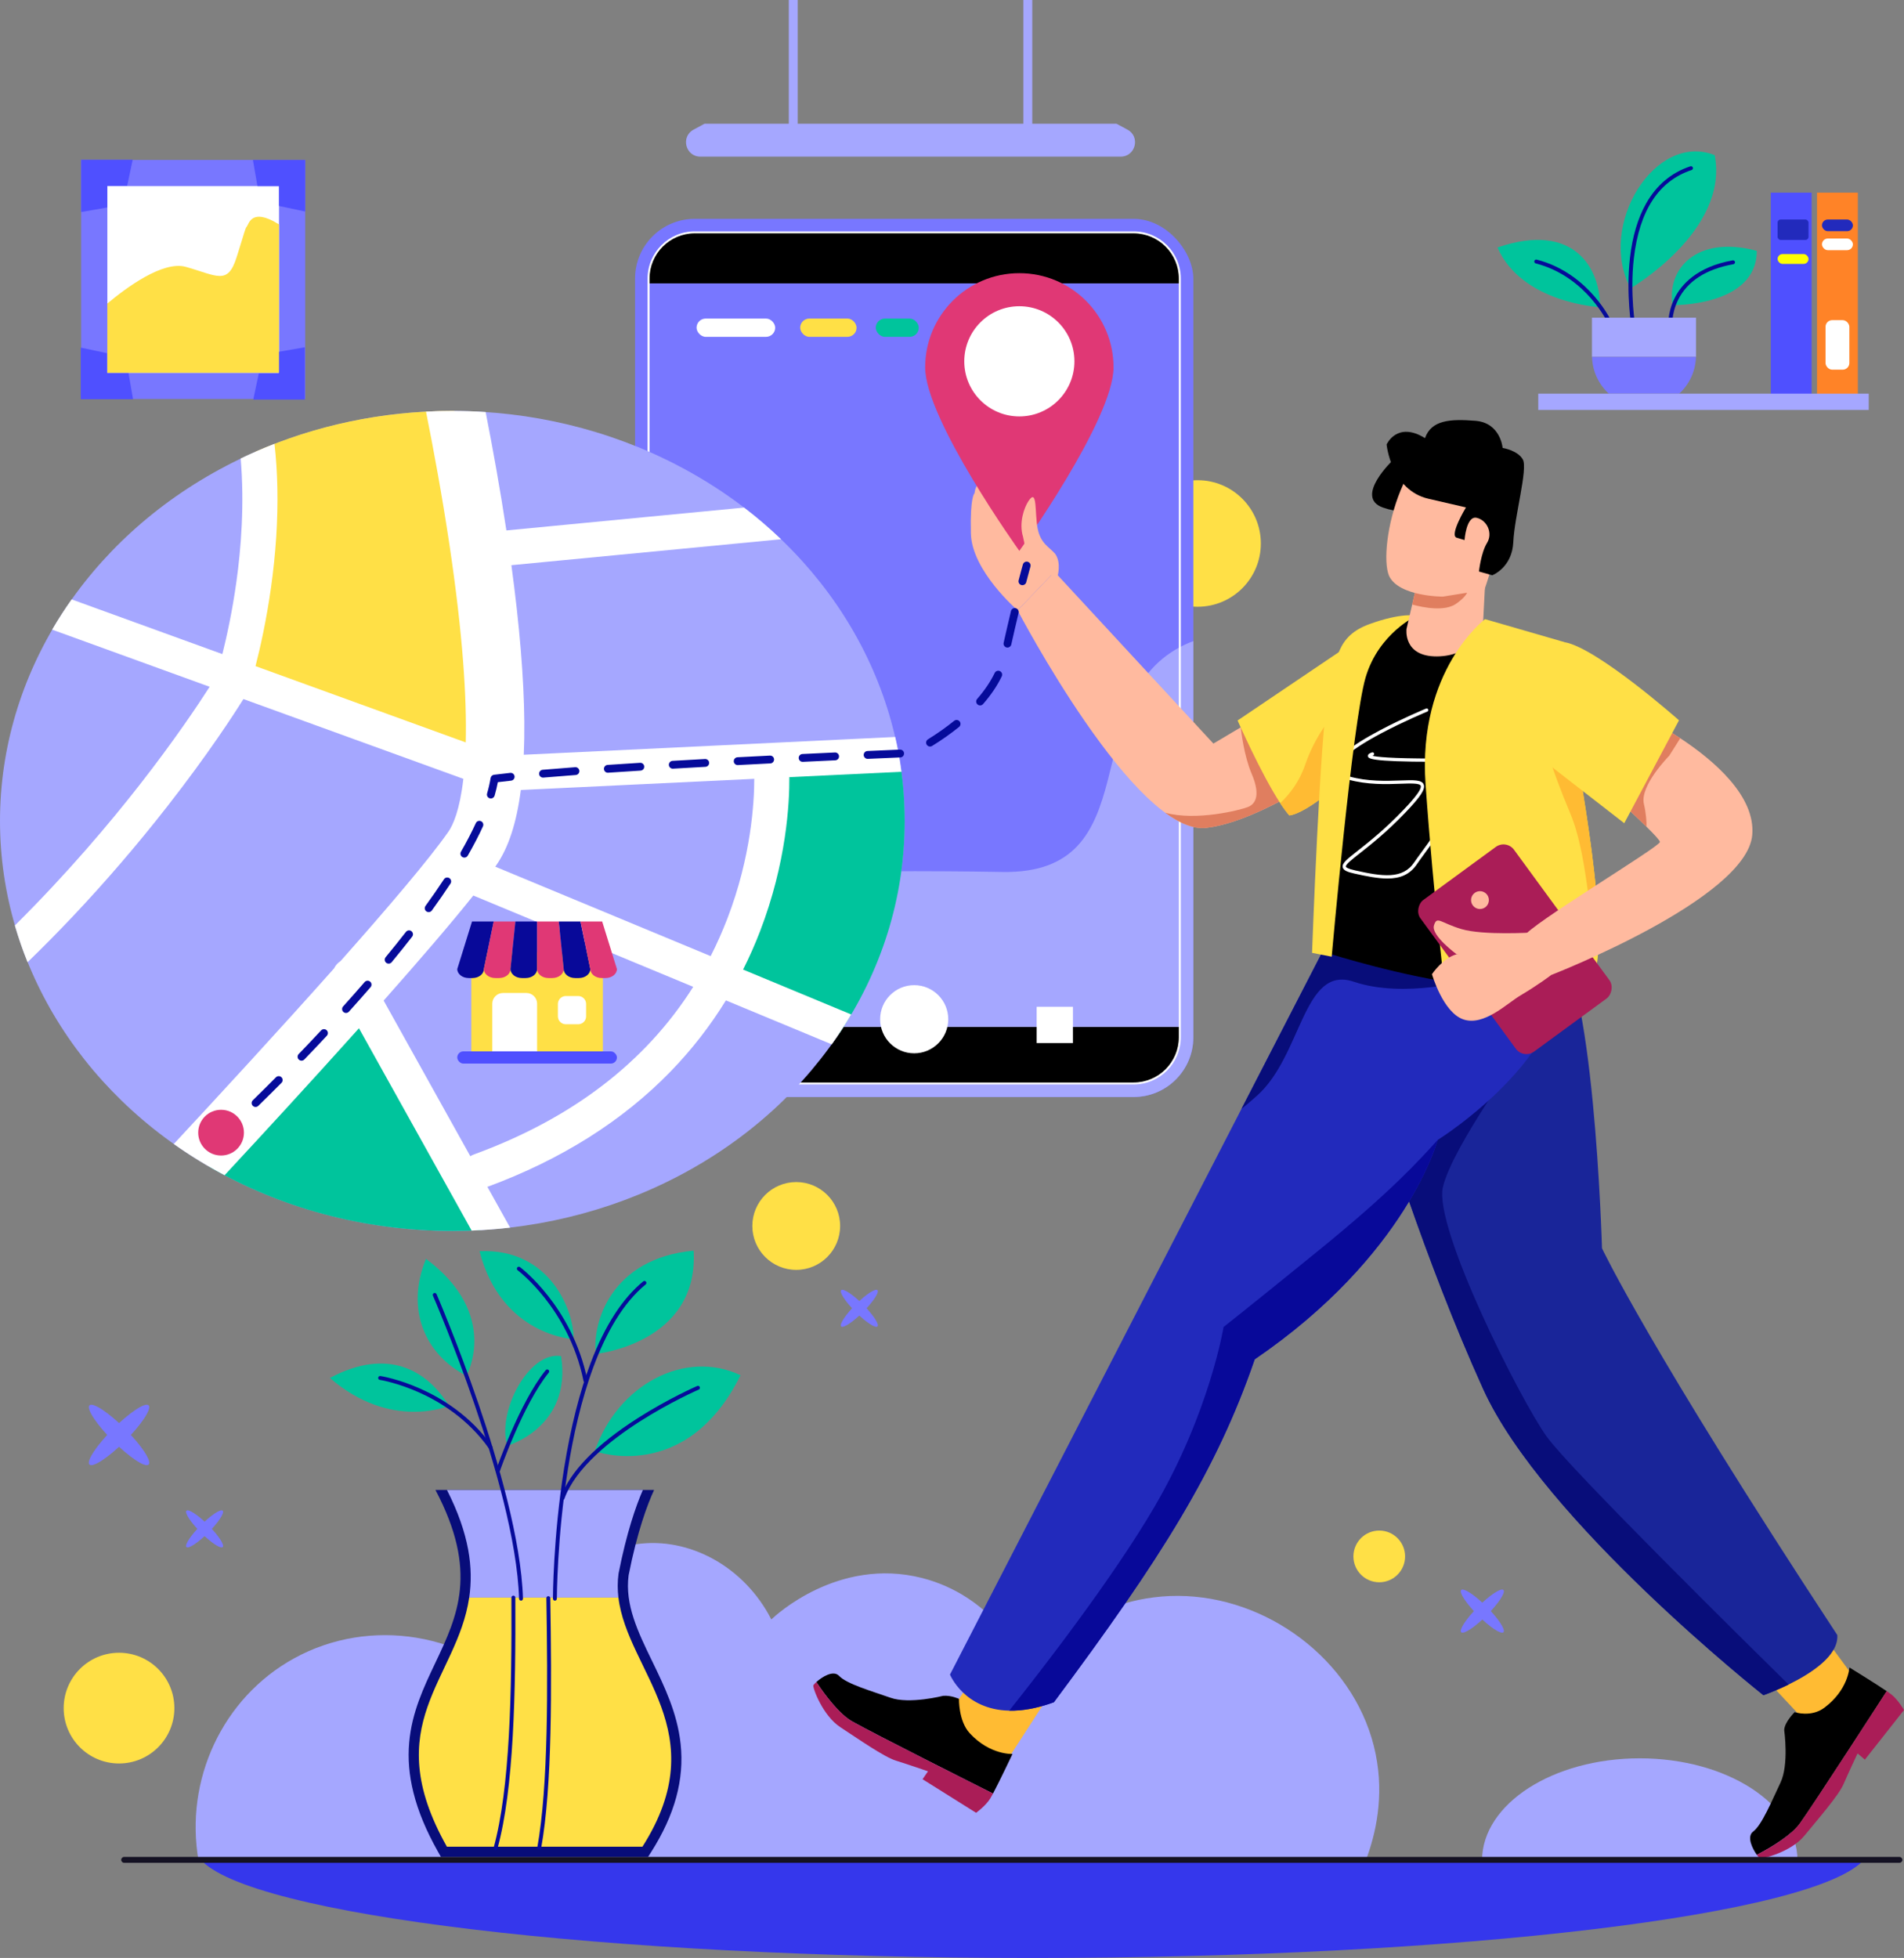 <?xml version="1.0" encoding="UTF-8"?>
<svg id="Vectors" xmlns="http://www.w3.org/2000/svg" viewBox="0 0 2918.33 3000">
  <rect x="0" y="0" width="2918.33" height="3000" fill="#808080" stroke="none"/>
  <circle cx="1835.59" cy="832.72" r="96.95" style="fill: #ffe046; stroke-width: 0px;"/>
  <path d="M306.91,2848.63c73.08,85.19,616.24,151.37,1275.45,151.37s1202.37-66.17,1275.45-151.37H306.91Z" style="fill: #3537ec; stroke-width: 0px;"/>
  <path d="M2513.33,2694.11c-132.98,0-240.87,69.56-241.75,155.57h483.49c-.87-86.02-108.76-155.57-241.75-155.57Z" style="fill: #a5a7ff; stroke-width: 0px;"/>
  <path d="M2108.65,2688.07c-27.34-135.68-154.92-236.1-290.24-242.53-137.94-6.56-230.83,87.06-246.51,103.37-6.42-13.23-52.47-104.26-159.04-131.2-128.2-32.41-224.86,58.05-230.6,63.61-41.36-80.98-126.12-126.98-206.75-115.3-100.74,14.59-180.56,117.12-166.99,234.58-92.77-99.67-241.35-123.74-357.83-59.64-109.86,60.45-168.07,186.62-146.33,310.12h1788.83c15.89-41.58,28.39-98.81,15.45-163.01Z" style="fill: #a5a7ff; stroke-width: 0px;"/>
  <polygon points="1511.51 2540.5 1438.35 2650.67 1540.66 2701.82 1607.24 2598.81 1511.51 2540.5" style="fill: #fb3; stroke-width: 0px;"/>
  <polygon points="2704.64 2570.78 2778.46 2649.73 2847.6 2578.25 2790.14 2500.23 2704.64 2570.78" style="fill: #fb3; stroke-width: 0px;"/>
  <rect x="973.37" y="335.32" width="855.68" height="1345.48" rx="91.47" ry="91.47" style="fill: #7877ff; stroke-width: 0px;"/>
  <path d="M1829.05,1589.33v-607.01c-6.5,2.38-13.16,5.33-19.99,8.92-159.78,84.09-46.25,348.98-273.3,344.78-227.05-4.2-521.37,4.2-521.37,4.2l-41.01-.43v249.54c0,50.52,40.95,91.47,91.47,91.47h672.74c50.52,0,91.47-40.95,91.47-91.47Z" style="fill: #a5a7ff; stroke-width: 0px;"/>
  <path d="M1808.35,426.79c0-39.03-31.75-70.77-70.77-70.77h-672.74c-39.02,0-70.77,31.75-70.77,70.77v7.34h814.29v-7.34Z" style="fill: #000; stroke-width: 0px;"/>
  <path d="M994.07,1573.58v15.75c0,39.02,31.75,70.77,70.77,70.77h672.74c39.02,0,70.77-31.75,70.77-70.77v-15.75h-814.29Z" style="fill: #000; stroke-width: 0px;"/>
  <path d="M1559.72,935.14s-70.21-60.23-71.61-117.69,5.61-61.67,5.61-61.67c0,0,1.4-16.82,11.21-15.42,9.81,1.4,64.47,88.3,64.47,88.3l46.9,47.44-56.58,59.04Z" style="fill: #ffba9f; stroke-width: 0px;"/>
  <path d="M1737.58,1661.6h-672.74c-39.85,0-72.27-32.42-72.27-72.27V426.79c0-39.85,32.42-72.27,72.27-72.27h672.74c39.85,0,72.27,32.42,72.27,72.27v1162.54c0,39.85-32.42,72.27-72.27,72.27ZM1064.84,357.51c-38.2,0-69.27,31.08-69.27,69.27v1162.54c0,38.2,31.08,69.27,69.27,69.27h672.74c38.2,0,69.27-31.08,69.27-69.27V426.79c0-38.2-31.08-69.27-69.27-69.27h-672.74Z" style="fill: #fff; stroke-width: 0px;"/>
  <g>
    <ellipse cx="693.33" cy="1257.86" rx="693.33" ry="628.21" style="fill: #a5a7ff; stroke-width: 0px;"/>
    <path d="M693.33,1886.07c14.41,0,28.72-.41,42.92-1.19l-175.97-335.83-239.81,238.53c107.67,62.35,235.61,98.49,372.86,98.49Z" style="fill: #00c49c; stroke-width: 0px;"/>
    <path d="M1386.67,1257.86c0-28.06-2.04-55.68-5.98-82.77l-189.71,9.57-76.73,306.94,171.18,93.3c64.23-95.26,101.25-207.23,101.25-327.04Z" style="fill: #00c49c; stroke-width: 0px;"/>
    <path d="M391.39,692.19l-32.92,341.09,370.01,127.54,19.62-60.27-51.73-470.9c-1.01,0-2.01-.02-3.02-.02-108.23,0-210.67,22.48-301.95,62.55Z" style="fill: #ffe046; stroke-width: 0px;"/>
    <path d="M1372.1,1129.18l-569.3,27.24c.71-16.1.99-33.13.82-51.16-.63-66.58-7.29-146.91-19.8-239.28l413.29-39.74c-17.87-17.11-36.78-33.32-56.65-48.53l-364.29,35.03c-9.82-64.63-21.15-127.16-31.8-181.41-16.85-1.11-33.87-1.69-51.03-1.69-13.56,0-27.02.37-40.39,1.06,11.77,58.83,24.76,129.33,35.69,202.25,21.11,140.84,26.85,237.86,25.21,304.58l-322.22-116.89c7.09-27.54,16.64-69.73,23.78-120.57,7.43-52.85,10.69-104.13,9.71-152.42-.47-23.22-1.94-45.78-4.38-67.6-17.67,6.85-34.96,14.35-51.84,22.46,5.95,69.92.63,137.51-6.56,189.03-6.37,45.65-14.91,84.38-21.51,110.67l-231.01-83.8c-10.66,15.01-20.64,30.47-29.88,46.32l241.41,87.57c-17.52,27.34-54.17,82.22-107.56,150.53-45.91,58.74-110.68,135.51-191.02,215.22,5.55,19.11,12.05,37.86,19.48,56.22,23.12-22.39,45.98-45.49,68.49-69.28,50.78-53.67,99.91-110.83,146.02-169.87,62.4-79.9,101.82-140.79,116.34-164.04l337.11,122.28c-5.55,48.14-15.81,70.75-22.97,81.03-28.72,41.25-92.27,115.9-165.33,198.25-4.4,2.78-7.73,6.66-9.84,11.08-83.37,93.68-177.41,195.71-245.69,269.12,24.66,17.49,50.67,33.49,77.84,47.87,59.17-63.69,134.6-145.6,205.97-225.2l172.68,309.98c19.89-.76,39.57-2.26,59-4.5l-34.82-62.5c112.89-41.56,207.48-101.15,281.17-177.16,32.15-33.17,60.34-69.45,84.39-108.52l162.2,67.33c10.66-14.83,20.64-30.1,29.92-45.76l-165.75-68.8c9.58-19.03,18.27-38.64,26.03-58.78,40.47-105.08,45.11-196.57,44.87-236.06l171.86-8.22c-2.38-18.02-5.59-35.81-9.62-53.34ZM726.26,1768.9c-1.92.7-3.71,1.6-5.36,2.67l-132.86-238.5c53.55-60.4,102.49-117.21,137.42-160.94l337.04,139.9c-73.25,115.82-185.9,201.98-336.25,256.87ZM1114.84,1407.49c-7.63,19.82-16.17,38.97-25.58,57.47l-330.16-137.05c.55-.78,1.1-1.56,1.63-2.33,18.6-26.72,31.06-64.77,37.57-115.14l357.8-17.12c-.03,35.96-4.7,119.26-41.25,214.17Z" style="fill: #fff; stroke-width: 0px;"/>
  </g>
  <g>
    <path d="M2135.48,704.48s-60.74,57.21-15.92,73.13c44.82,15.92,53.67-10.62,53.67-10.62l1.18-44.23-38.92-18.28Z" style="fill: #000; stroke-width: 0px;"/>
    <path d="M2741.43,2581.02c-21.17,10.35-38.58,16.36-38.58,16.36,0,0-338-267.32-429.52-469.08-91.51-201.75-157.84-421.97-157.84-421.97l4.29-31.73,10.71-79.16s185.73-182.32,249.13-152.29c63.41,30.03,75.82,469.51,75.82,469.51,0,0,71.68,152.83,360.64,592.54,2.32,31.82-40.94,59.33-74.67,75.82Z" style="fill: #192599; stroke-width: 0px;"/>
    <path d="M2741.43,2581.02c-21.17,10.35-38.58,16.36-38.58,16.36,0,0-338-267.32-429.52-469.08-91.51-201.75-157.84-421.97-157.84-421.97l4.29-31.73c55.71-28.08,109.45-51.87,109.45-51.87l107.93-17.68s-111.46,152.15-125.61,214.08c-14.16,61.92,118.54,325.55,159.23,382.16,35.9,49.94,307.11,317.31,370.65,379.74Z" style="fill: #080d7a; stroke-width: 0px;"/>
    <path d="M2213.28,1740.24c-6.12,4.19-9.67,6.4-9.67,6.4,0,0-46.9,176.87-280.45,336.11-58.38,169.85-143.53,305.11-307.85,525.47-26.78,9.73-49.43,13.28-68.46,12.85-69.05-1.55-90.76-55.31-90.76-55.31l446.71-866.62,147.9-286.92,4.69-9.09,302.52-13.43c121.23,156.33-95.29,316.98-144.61,350.55Z" style="fill: #222abc; stroke-width: 0px;"/>
    <path d="M2255.8,1501.05s-103.01,29.43-180.8,3.16c-77.79-26.29-78.84,112.47-148.21,174.49-8.75,7.82-16.73,14.59-24,20.44l147.9-286.92,93.68,5.79,95.66,42.05,15.77,40.99Z" style="fill: #080d7a; stroke-width: 0px;"/>
    <path d="M1559.72,935.14s180.81,345.62,289.04,333.32c108.24-12.3,286.58-154.98,286.58-154.98l-51.66-107.01-223.85,132.84-243.53-263.21-56.58,59.04Z" style="fill: #ffba9f; stroke-width: 0px;"/>
    <path d="M1988.46,1183.25c-13.31-32.24-38.54-61.67-38.54-61.67l-46.56-8.1-1.66.98c.81,7.34,5.36,44.47,16.68,70.88,12.61,29.43,8.41,45.55-5.61,51.16-11.65,4.66-79.47,21.91-126.98,8.67,22.33,16.39,43.79,25.46,62.97,23.28,42.69-4.85,96.29-29.99,145.55-58.65.39-5.95-.86-14.49-5.85-26.56Z" style="fill: #e07e5f; stroke-width: 0px;"/>
    <path d="M2116.39,1143.35s-8.94,8.97-22.52,21.69c-31.96,29.94-89.68,80.66-117.62,84.38-4.35-4.87-9.08-11.32-14-18.82-29.4-44.83-65.34-126.68-65.34-126.68l208.35-140.62,11.13,180.05Z" style="fill: #ffe046; stroke-width: 0px;"/>
    <path d="M2093.86,1165.03c-31.96,29.94-89.68,80.66-117.62,84.38-4.35-4.87-9.08-11.32-14-18.82,14.27-13.58,29.4-32.86,38.12-58.56,19.97-58.86,58.86-93.55,58.86-93.55,0,0,27.05,50.8,34.63,86.55Z" style="fill: #fb3; stroke-width: 0px;"/>
    <path d="M2022.25,1456.42s359.86,118.55,398.79,14.46c-7.27-377.97-78.07-501.77-78.07-501.77,0,0-228.76-74.17-276.51,31.51-47.75,105.68-44.2,455.81-44.2,455.81Z" style="fill: #000; stroke-width: 0px;"/>
    <path d="M2126.47,1346.06c-14.65,0-31.57-3.32-50.62-7.6-10.17-2.29-16.7-4.68-17.8-9.55-1.4-6.2,6.33-12.28,23.26-25.6,16.22-12.76,40.73-32.04,68.96-61.52,7.46-7.79,30.17-31.5,27.26-37.97-1.8-4.02-15.92-3.5-30.87-2.96-21.45.78-50.83,1.84-80.4-6.44-13.02-3.65-19.85-9.32-20.3-16.87-.85-14.37,21.97-33.65,69.78-58.93,34.52-18.26,69.72-32.83,70.07-32.98,1.28-.52,2.74.08,3.26,1.36.53,1.28-.08,2.74-1.36,3.26-.35.14-35.36,14.64-69.67,32.79-59.32,31.38-67.5,47.43-67.1,54.2.31,5.19,5.91,9.35,16.66,12.36,28.83,8.07,57.75,7.02,78.87,6.26,20.23-.73,32.44-1.18,35.62,5.91,3.12,6.96-4.53,18.74-28.21,43.47-28.48,29.74-53.16,49.15-69.49,62-11.9,9.36-22.18,17.45-21.48,20.57.23,1.03,2.36,3.15,14.02,5.77,42.01,9.45,73.13,14.08,90.92-12.61,2.32-3.47,5.84-8.29,10.31-14.39,22.89-31.25,70.51-96.28,56.01-124.88-4.89-9.63-16.95-14.52-35.86-14.52-100.2,0-101.04-5.16-101.6-8.57-.57-3.5,4.17-5.08,6.2-5.76,1.31-.44,2.73.27,3.16,1.58.44,1.31-.27,2.73-1.58,3.16-.37.12-.7.24-.99.35,5.93,1.62,26.16,4.24,94.8,4.24,20.95,0,34.51,5.81,40.32,17.26,15.89,31.34-31.16,95.58-56.44,130.09-4.43,6.05-7.93,10.82-10.18,14.21-11.09,16.64-26.39,22.32-45.56,22.32Z" style="fill: #fff; stroke-width: 0px;"/>
    <path d="M2171.46,943.33s-58.39,26.54-78.44,94.95c-20.05,68.41-51.9,427.57-51.9,427.57l-30.08-5.9s12.38-342.06,24.77-396.32c12.38-54.26,12.97-89.05,63.1-107.34,50.13-18.28,72.54-12.97,72.54-12.97Z" style="fill: #ffe046; stroke-width: 0px;"/>
    <path d="M2279.68,828.01l-7.09,137.82s-17.91,39.62-70.2,39.92c-52.28.3-46.56-42.08-46.56-42.08l8.65-37.38,8.7-37.59,10.08-43.57,96.42-17.13Z" style="fill: #ffba9f; stroke-width: 0px;"/>
    <path d="M2232.35,924.76c-17.42,12.53-49.63,6.48-67.87,1.54l8.7-37.59,74.64,10.83s9.74,7.07-15.47,25.22Z" style="fill: #e07e5f; stroke-width: 0px;"/>
    <path d="M2211.56,914.14s-67.49.15-82.49-31.73c-18.36-43.47,23.15-231.74,127.1-223.12,103.95,8.62,18.95,244.64,18.95,244.64l-63.56,10.21Z" style="fill: #ffba9f; stroke-width: 0px;"/>
    <path d="M2125.31,681.04s6.63,69.89,64.14,83.16l57.5,13.27s-26.1,42.9-14.15,46.44l11.94,3.54s2.65-37.6,18.58-34.06c15.92,3.54,25.21,23.44,15.92,38.48-9.29,15.04-12.38,43.79-12.38,43.79l20.35,5.75s30.52-11.5,32.29-50.87c1.77-39.37,22.56-112.35,14.6-126.5-7.96-14.15-30.96-17.69-30.96-17.69,0,0-3.1-38.48-41.58-41.58-38.48-3.1-67.67-1.33-77.41,26.54-42.9-26.54-58.83,9.73-58.83,9.73Z" style="fill: #000; stroke-width: 0px;"/>
    <path d="M2276.14,948.64s-103.5,77.85-91.12,253.01c12.38,175.16,31.85,334.39,31.85,334.39,0,0,205.24,30.08,228.24-47.77,23-77.85-37.15-371.55-37.15-383.93s-9.44-120.31-9.44-120.31l-122.37-35.39Z" style="fill: #ffe046; stroke-width: 0px;"/>
    <rect x="2178.15" y="1365.56" width="287.74" height="177.79" rx="20.02" ry="20.02" transform="translate(2124.75 -1278.37) rotate(53.81)" style="fill: #aa1d57; stroke-width: 0px;"/>
    <path d="M2414.9,1146.58c-1.13-.3-1.78-.47-1.78-.47l-47.65-14.72s11.21,43.45,41.35,114.93c30.13,71.48,30.13,200.42,42.75,198.32.23-.04.46-.08.7-.12,1.69-82.8-22.93-226.61-35.36-297.94Z" style="fill: #fb3; stroke-width: 0px;"/>
    <path d="M2685.72,1279.5c-8.85,98.19-308.14,214.41-308.14,214.41,0,0-30.07-2.65-41.57-59.27,7.08-16.81,207.28-136.56,208.17-144.52.23-2.07-8.06-11.1-20.47-23.32-15.76-15.53-38.14-36.22-58.08-54.35-24.62-22.39-45.5-40.87-45.5-40.87l94.86-75.19s5.4,2.56,14.27,7.28c11.16,5.95,27.81,15.34,46.15,27.43,51.25,33.77,115.69,88.63,110.31,148.41Z" style="fill: #ffba9f; stroke-width: 0px;"/>
    <path d="M2558.41,1158.02s-45.32,45.78-38.77,73.82c3.42,14.65,4.16,26.75,4.07,34.96-15.76-15.53-38.14-36.22-58.08-54.35,13.69-26.94,39.78-76.6,49.8-91.8,5.04-7.65,9.5-13.22,13.83-16.99,11.16,5.95,27.81,15.34,46.15,27.43-7.71,12.44-17.01,26.93-17.01,26.93Z" style="fill: #e07e5f; stroke-width: 0px;"/>
    <path d="M2330.88,1138.16l158.68,123.18,83.91-157.69s-124.77-110.44-174.97-119.62l-67.63,154.13Z" style="fill: #ffe046; stroke-width: 0px;"/>
    <path d="M2203.61,1746.64s-46.9,176.87-280.44,336.11c-58.39,169.85-143.54,305.11-307.85,525.47-26.78,9.73-49.43,13.28-68.46,12.84,49.09-61.63,158.07-201.96,222.39-311.85,84.93-145.08,106.16-276,106.16-276,0,0,31.84-24.77,145.08-116.77,113.22-92,153.94-137.89,183.13-169.8Z" style="fill: #080999; stroke-width: 0px;"/>
  </g>
  <g id="GIAY_5" data-name="GIAY 5">
    <path d="M2758.7,2793.77c20.94-29,119.47-181.5,133.11-202.62-18.03-12.22-57.13-36.24-57.13-36.24,0,0-1.66,34.31-38.54,61.73-20.48,15.23-45.38,6.67-45.38,6.67,0,0-15.74,15.39-16.04,27.65,0,0,7.54,52.8-5.77,80.56-13.31,27.76-28.19,64.44-41.81,74.77-10.43,7.92-.91,26.54,5.59,35.63,22.37-11.6,52.61-29.64,65.97-48.15Z" style="fill: #000; stroke-width: 0px;"/>
    <path d="M2697.19,2847.01c3.27,1.8,47.81-9.14,68.41-34.27,20.6-25.13,52.52-61.64,60.06-79.11,7.54-17.48,21.51-47.06,21.51-47.06l11.17,9.59,59.99-76.05s-8.82-15.55-19.41-23.9c-1.55-1.22-4.02-2.97-7.11-5.06-13.64,21.12-112.17,173.62-133.11,202.62-13.36,18.51-43.6,36.55-65.97,48.15,1.99,2.78,3.69,4.67,4.46,5.09Z" style="fill: #aa1d57; stroke-width: 0px;"/>
  </g>
  <g id="GIAY_5-2" data-name="GIAY 5">
    <path d="M1306.25,2637.59c31.09,17.69,193.32,99.21,215.78,110.49,10.21-19.24,29.87-60.7,29.87-60.7,0,0-34.29,2.05-65.53-31.67-17.35-18.72-16.49-52.7-16.49-52.7,0,0-12.03-5.69-24.24-4.67,0,0-51.68,13.19-80.71,2.95-29.03-10.24-67.1-21.08-78.84-33.5-9-9.52-26.48,1.96-34.82,9.4,13.95,20.99,35.14,49.11,54.98,60.4Z" style="fill: #000; stroke-width: 0px;"/>
    <path d="M1246.69,2582.17c-1.43,3.44,14.24,46.55,41.44,64.32,27.2,17.78,66.94,45.57,85.13,51.19,18.19,5.61,49.11,16.31,49.11,16.31l-8.33,12.14,82.07,51.44s14.5-10.44,21.67-21.87c1.05-1.67,2.52-4.32,4.27-7.61-22.47-11.28-184.69-92.8-215.78-110.49-19.84-11.29-41.04-39.41-54.98-60.4-2.55,2.27-4.24,4.17-4.58,4.98Z" style="fill: #aa1d57; stroke-width: 0px;"/>
  </g>
  <g>
    <path d="M777.68,2215.1s99.33-28.18,82.31-137.28c-50.22-8.09-98.78,87.06-82.31,137.28Z" style="fill: #00c49c; stroke-width: 0px;"/>
    <path d="M688.11,2153.99s-88.73,38.51-182.48-42.69c89.57-47.71,149.84-10.88,182.48,42.69Z" style="fill: #00c49c; stroke-width: 0px;"/>
    <path d="M714.89,2107.95s52.74-93.75-61.94-179.14c-31.81,77.01-1.67,146.49,61.94,179.14Z" style="fill: #00c49c; stroke-width: 0px;"/>
    <path d="M878.96,2051.86s-110.49-5.02-143.98-134.77c109.66-5.02,145.65,94.59,143.98,134.77Z" style="fill: #00c49c; stroke-width: 0px;"/>
    <path d="M913.28,2074.47s158.21-15.9,149.84-158.21c-127.24,11.72-155.7,111.33-149.84,158.21Z" style="fill: #00c49c; stroke-width: 0px;"/>
    <path d="M911.61,2223.47s139.79,51.9,223.5-116.35c-85.38-40.18-188.34,14.23-223.5,116.35Z" style="fill: #00c49c; stroke-width: 0px;"/>
    <path d="M999.4,2544.87c-21.51-44.3-41.84-86.16-35.88-131.34,13.27-67.11,28.71-108.29,39.04-130.63h-335.13c66.15,125.16,33.83,193.28-.29,265.15-17.64,37.16-35.88,75.58-39.96,121.76-2.22,25.09-.12,50.07,6.41,76.36,7.19,28.95,19.53,58.73,37.74,91.03l4.49,7.97h317.48l4.61-7.25c36.37-57.14,51.18-111.4,45.29-165.87-5.15-47.59-24.8-88.05-43.8-127.18Z" style="fill: #080d7a; stroke-width: 0px;"/>
    <path d="M985.35,2282.9h-300.29c34.37,67.79,40.76,120.06,34.09,164.9h228.74c-1.44-12-1.53-24.23.18-36.83,12.37-62.71,26.59-103.51,37.28-128.07Z" style="fill: #a5a7ff; stroke-width: 0px;"/>
    <path d="M719.15,2447.8c-18.72,125.94-140.35,193.36-34.19,381.71h299.74c112.09-176.1-23.16-268.22-36.81-381.71h-228.74Z" style="fill: #ffe046; stroke-width: 0px;"/>
    <path d="M798.6,2452.48c-1.62,0-2.95-1.29-3-2.91-2.58-88.7-38.32-210.19-67.85-296.49-32.03-93.6-63.84-167.09-64.16-167.82-.66-1.52.04-3.29,1.56-3.95,1.52-.66,3.29.04,3.95,1.56.32.73,32.23,74.44,64.33,168.27,29.66,86.69,65.57,208.8,68.17,298.26.05,1.66-1.25,3.04-2.91,3.09-.03,0-.06,0-.09,0Z" style="fill: #060b9a; stroke-width: 0px;"/>
    <path d="M759.54,2834.75c-.26,0-.53-.04-.8-.11-1.6-.44-2.54-2.09-2.1-3.69,25.06-91.02,27.9-237.93,27.24-383.13,0-1.66,1.33-3.01,2.99-3.01h.01c1.65,0,2.99,1.33,3,2.99.67,145.63-2.2,293.03-27.45,384.75-.37,1.33-1.57,2.2-2.89,2.2Z" style="fill: #060b9a; stroke-width: 0px;"/>
    <path d="M862.22,2298.46c-.33,0-.68-.06-1.01-.18-1.56-.56-2.37-2.27-1.82-3.83,14.11-39.52,53.67-80.31,117.56-121.22,47.37-30.33,91.23-49.43,91.67-49.61,1.52-.66,3.29.04,3.94,1.56.66,1.52-.04,3.29-1.56,3.94-.43.19-43.92,19.12-90.89,49.21-43.11,27.61-98.07,70.53-115.07,118.14-.44,1.23-1.59,1.99-2.83,1.99Z" style="fill: #060b9a; stroke-width: 0px;"/>
    <path d="M850.5,2452.48c-1.66,0-3-1.34-3-3,0-.93.2-94.38,17.2-200.33,10-62.29,23.76-116.68,40.91-161.65,21.54-56.47,48.55-98.25,80.27-124.17,1.29-1.05,3.17-.86,4.22.43,1.05,1.28.86,3.17-.42,4.22-70.17,57.33-103.47,185.03-119.04,282.05-16.93,105.49-17.13,198.53-17.13,199.46,0,1.66-1.34,3-3,3Z" style="fill: #060b9a; stroke-width: 0px;"/>
    <path d="M897.37,2118.48c-1.4,0-2.65-.98-2.94-2.41-11.54-57.28-38.36-100.37-58.82-126.44-22.21-28.29-41.96-43.21-42.16-43.36-1.33-.99-1.6-2.87-.6-4.2.99-1.33,2.87-1.6,4.2-.61.82.62,20.46,15.43,43.15,44.29,20.92,26.61,48.33,70.6,60.12,129.13.33,1.62-.72,3.21-2.35,3.53-.2.04-.4.06-.6.06Z" style="fill: #060b9a; stroke-width: 0px;"/>
    <path d="M752.01,2220.89c-.94,0-1.87-.44-2.46-1.27-32.42-46.08-76.16-72.25-107.13-86.1-33.66-15.05-59.98-19.21-60.24-19.25-1.64-.25-2.76-1.78-2.51-3.42.25-1.64,1.78-2.76,3.42-2.51,1.1.17,27.23,4.28,61.6,19.62,31.72,14.16,76.52,40.95,109.77,88.21.95,1.36.63,3.23-.73,4.18-.52.37-1.13.55-1.72.55Z" style="fill: #060b9a; stroke-width: 0px;"/>
    <path d="M826.51,2834.19c-.18,0-.36-.02-.54-.05-1.63-.29-2.71-1.85-2.42-3.48,17.02-94.47,16.1-246.69,13.9-381.96-.03-1.66,1.29-3.02,2.95-3.05,1.67-.03,3.02,1.29,3.05,2.95,2.2,135.55,3.11,288.13-14,383.13-.26,1.45-1.53,2.47-2.95,2.47Z" style="fill: #060b9a; stroke-width: 0px;"/>
    <path d="M763.44,2255.77c-.32,0-.65-.05-.98-.16-1.57-.54-2.4-2.25-1.86-3.81.35-1.03,35.79-103.2,75.85-152.43,1.05-1.28,2.94-1.48,4.22-.43,1.29,1.05,1.48,2.94.43,4.22-39.38,48.4-74.48,149.58-74.83,150.6-.43,1.24-1.59,2.02-2.84,2.02Z" style="fill: #060b9a; stroke-width: 0px;"/>
  </g>
  <g>
    <rect x="1209.02" width="13.67" height="204.98" style="fill: #a5a7ff; stroke-width: 0px;"/>
    <rect x="1568.52" width="13.67" height="204.98" style="fill: #a5a7ff; stroke-width: 0px;"/>
  </g>
  <g>
    <path d="M2452.32,470.66s-119.59-5.86-157.11-91.45c119.59-41.04,158.28,35.17,157.11,91.45Z" style="fill: #00c49c; stroke-width: 0px;"/>
    <path d="M2499.22,441.74s151.25-87.93,128.97-204.01c-91.45-36.35-180.56,107.86-128.97,204.01Z" style="fill: #00c49c; stroke-width: 0px;"/>
    <path d="M2563.7,467.54s128.97,2.34,128.97-83.24c-92.62-24.62-138.35,28.14-128.97,83.24Z" style="fill: #00c49c; stroke-width: 0px;"/>
    <path d="M2503.9,505.71c-1.43,0-2.69-1.02-2.95-2.47-.09-.51-9.09-52.08-2.67-108,3.79-32.99,12.12-61.06,24.77-83.44,15.94-28.2,38.76-47.37,67.84-56.97,1.56-.52,3.27.33,3.79,1.91.52,1.57-.33,3.27-1.91,3.79-50.33,16.62-80.12,62.18-88.53,135.4-6.33,55.06,2.52,105.76,2.61,106.26.29,1.63-.8,3.19-2.43,3.48-.18.03-.36.05-.53.05Z" style="fill: #060b9a; stroke-width: 0px;"/>
    <path d="M2560.18,504.53c-1.52,0-2.82-1.15-2.98-2.7-.09-.86-2.01-21.34,9.23-44.41,10.33-21.22,34.23-48.59,89.37-58.5,1.63-.29,3.19.79,3.48,2.42.29,1.63-.79,3.19-2.42,3.48-42.14,7.58-70.71,26.07-84.9,54.96-10.6,21.57-8.8,41.25-8.78,41.45.16,1.65-1.04,3.12-2.69,3.28-.1.01-.2.02-.3.02Z" style="fill: #060b9a; stroke-width: 0px;"/>
    <path d="M2467.96,498.28c-1.14,0-2.23-.65-2.73-1.76-.08-.18-8.51-18.54-26.43-39.09-16.46-18.88-44.56-43.53-84.91-53.82-1.61-.41-2.58-2.04-2.17-3.65.41-1.6,2.04-2.58,3.65-2.17,41.93,10.69,71.05,36.27,88.09,55.85,18.45,21.19,26.89,39.63,27.24,40.4.68,1.51.01,3.29-1.5,3.97-.4.18-.82.27-1.24.27Z" style="fill: #060b9a; stroke-width: 0px;"/>
    <path d="M2599.53,544.53v-57.84h-159.45v57.84c0,.79.04,1.56.06,2.34h159.33c.02-.78.06-1.56.06-2.34Z" style="fill: #a5a7ff; stroke-width: 0px;"/>
    <path d="M2599.47,546.87h-159.33c.64,22.25,10.41,42.2,25.68,56.28h107.98c15.27-14.08,25.03-34.03,25.68-56.28Z" style="fill: #7877ff; stroke-width: 0px;"/>
    <rect x="2714.17" y="295.19" width="62.53" height="309.53" style="fill: #4f50ff; stroke-width: 0px;"/>
    <rect x="2724.59" y="336.35" width="47.42" height="31.27" rx="4.69" ry="4.69" style="fill: #222abc; stroke-width: 0px;"/>
    <rect x="2724.59" y="389.24" width="47.42" height="15.11" rx="7.56" ry="7.56" style="fill: #ff0; stroke-width: 0px;"/>
    <rect x="2785.03" y="295.19" width="62.53" height="309.53" style="fill: #ff8327; stroke-width: 0px;"/>
    <rect x="2792.59" y="336.35" width="47.42" height="17.85" rx="8.92" ry="8.92" style="fill: #222abc; stroke-width: 0px;"/>
    <rect x="2792.59" y="365.47" width="47.42" height="17.85" rx="8.92" ry="8.92" style="fill: #fff; stroke-width: 0px;"/>
    <rect x="2798.06" y="490.53" width="36.48" height="75.88" rx="10.19" ry="10.19" style="fill: #fff; stroke-width: 0px;"/>
    <rect x="2357.74" y="603.15" width="506.5" height="25.01" style="fill: #a5a7ff; stroke-width: 0px;"/>
  </g>
  <g>
    <rect x="124.4" y="245.05" width="343.38" height="366.26" style="fill: #7877ff; stroke-width: 0px;"/>
    <rect x="164.53" y="285.17" width="263.14" height="286.01" style="fill: #fff; stroke-width: 0px;"/>
    <polygon points="467.78 245.05 467.78 324.1 427.66 315.6 427.66 285.17 394.63 285.17 387.63 245.05 467.78 245.05" style="fill: #4f50ff; stroke-width: 0px;"/>
    <polygon points="467.23 612.2 388.18 612.2 396.68 572.09 427.11 572.09 427.11 539.05 467.23 532.05 467.23 612.2" style="fill: #4f50ff; stroke-width: 0px;"/>
    <polygon points="123.79 611.65 123.79 532.6 163.9 541.1 163.9 571.54 196.94 571.54 203.94 611.65 123.79 611.65" style="fill: #4f50ff; stroke-width: 0px;"/>
    <polygon points="124.34 244.73 203.39 244.73 194.89 284.85 164.45 284.85 164.45 317.89 124.34 324.89 124.34 244.73" style="fill: #4f50ff; stroke-width: 0px;"/>
    <path d="M427.66,343.88v227.3H164.53v-106.11c28.41-23.84,85.21-66.1,120.35-56.17,48.36,13.66,64.12,28.38,77.79-14.72,13.66-43.1,12.61-43.1,15.77-47.3,3.16-4.2,7.36-28.38,47.3-4.2.66.39,1.3.8,1.93,1.2Z" style="fill: #ffe046; stroke-width: 0px;"/>
  </g>
  <path d="M1717.69,240.01h-644.18c-22.85,0-30.56-30.53-10.45-41.37l16.84-9.08h631.39l16.84,9.08c20.11,10.85,12.41,41.37-10.45,41.37Z" style="fill: #a5a7ff; stroke-width: 0px;"/>
  <g>
    <path d="M1706.75,562.92c0,79.73-144.36,281.12-144.36,281.12,0,0-144.36-201.39-144.36-281.12s64.63-144.36,144.36-144.36,144.36,64.63,144.36,144.36Z" style="fill: #e03875; stroke-width: 0px;"/>
    <circle cx="1562.39" cy="553.63" r="84.42" style="fill: #fff; stroke-width: 0px;"/>
  </g>
  <path d="M1573.6,866.5s-.8-24.63-5.61-44.15c-6.54-21.49,1.77-44.7,8.41-54.66,14.02-21.02,9.34,18.69,14.02,42.05,4.67,23.36,17.7,28.25,26.63,38.54,10.51,14.02,3.5,36.44,3.5,36.44l-46.95-18.22Z" style="fill: #ffba9f; stroke-width: 0px;"/>
  <g>
    <path d="M337.44,1747.77c-1.63,0-3.25-.66-4.43-1.95-2.23-2.45-2.06-6.24.38-8.48.07-.06,6.75-6.17,18.2-16.99,2.41-2.28,6.21-2.17,8.48.24s2.17,6.21-.24,8.48c-11.53,10.9-18.28,17.07-18.35,17.13-1.15,1.05-2.6,1.57-4.04,1.57Z" style="fill: #060b9a; stroke-width: 0px;"/>
    <path d="M391.7,1696.09c-1.56,0-3.12-.6-4.29-1.81-2.32-2.37-2.27-6.17.1-8.48,11.79-11.52,23.71-23.35,35.44-35.15,2.34-2.35,6.13-2.36,8.49-.03,2.35,2.33,2.36,6.13.03,8.49-11.77,11.85-23.73,23.71-35.56,35.28-1.17,1.14-2.68,1.71-4.19,1.71ZM462.16,1625.15c-1.5,0-3-.56-4.16-1.68-2.39-2.3-2.46-6.1-.16-8.48,11.65-12.09,23.2-24.26,34.34-36.19,2.26-2.42,6.06-2.55,8.48-.29,2.42,2.26,2.55,6.06.29,8.48-11.18,11.98-22.78,24.2-34.47,36.33-1.18,1.22-2.75,1.84-4.32,1.84ZM530.35,1552.06c-1.43,0-2.87-.51-4.01-1.54-2.46-2.22-2.66-6.01-.44-8.47,11.32-12.57,22.42-25.13,32.98-37.34,2.17-2.51,5.96-2.78,8.46-.61,2.51,2.17,2.78,5.96.61,8.46-10.62,12.27-21.77,24.89-33.14,37.52-1.18,1.31-2.82,1.98-4.46,1.98ZM595.69,1476.47c-1.34,0-2.7-.45-3.82-1.37-2.56-2.11-2.92-5.89-.81-8.45,10.87-13.17,21.36-26.24,31.18-38.84,2.04-2.61,5.81-3.08,8.42-1.04,2.61,2.04,3.08,5.81,1.04,8.42-9.89,12.69-20.45,25.84-31.39,39.1-1.19,1.44-2.9,2.18-4.63,2.18ZM657.03,1397.58c-1.22,0-2.45-.37-3.52-1.14-2.68-1.95-3.28-5.7-1.34-8.38,10.14-13.98,19.66-27.72,28.31-40.85,1.82-2.77,5.54-3.53,8.31-1.71,2.77,1.82,3.53,5.54,1.71,8.31-8.75,13.28-18.37,27.17-28.61,41.29-1.17,1.62-3,2.48-4.86,2.48ZM711.76,1314.01c-1.01,0-2.04-.26-2.98-.8-2.87-1.65-3.87-5.32-2.22-8.19,8.77-15.28,16.43-30.03,22.77-43.85,1.38-3.01,4.94-4.33,7.96-2.95,3.01,1.38,4.33,4.94,2.95,7.96-6.49,14.14-14.32,29.22-23.27,44.81-1.11,1.93-3.13,3.01-5.21,3.01Z" style="fill: #060b9a; stroke-width: 0px;"/>
    <path d="M752.34,1223.42c-.55,0-1.11-.08-1.67-.24-3.18-.92-5.02-4.24-4.1-7.43,2.37-8.21,4.19-16.17,5.41-23.66.43-2.62,2.52-4.64,5.15-4.98,7.37-.95,15.76-1.94,24.96-2.92,3.3-.35,6.25,2.03,6.61,5.33.35,3.29-2.03,6.25-5.33,6.61-7.33.79-14.15,1.57-20.32,2.34-1.25,6.63-2.91,13.55-4.95,20.63-.76,2.63-3.16,4.34-5.76,4.34Z" style="fill: #060b9a; stroke-width: 0px;"/>
    <path d="M832.31,1191.44c-3.08,0-5.7-2.36-5.97-5.49-.28-3.3,2.16-6.21,5.47-6.49,15.11-1.3,31.85-2.63,49.75-3.96,3.31-.25,6.18,2.23,6.43,5.54.25,3.3-2.23,6.18-5.54,6.43-17.86,1.33-34.55,2.66-49.62,3.95-.17.02-.35.02-.52.02ZM931.7,1183.97c-3.13,0-5.77-2.43-5.98-5.6-.22-3.31,2.28-6.17,5.58-6.39,15.69-1.06,32.43-2.14,49.76-3.22,3.32-.2,6.16,2.31,6.36,5.62.21,3.31-2.31,6.16-5.62,6.36-17.31,1.08-34.03,2.16-49.7,3.21-.14,0-.27.01-.41.01ZM1031.17,1177.76c-3.15,0-5.8-2.46-5.98-5.65-.19-3.31,2.33-6.15,5.64-6.34,16.05-.94,32.79-1.88,49.77-2.82,3.31-.18,6.14,2.35,6.32,5.66.18,3.31-2.35,6.14-5.66,6.32-16.96.93-33.69,1.88-49.73,2.82-.12,0-.24.01-.35.01ZM1130.68,1172.27c-3.17,0-5.82-2.48-5.99-5.69-.17-3.31,2.37-6.13,5.68-6.31,16.91-.89,33.56-1.74,49.78-2.55,3.3-.17,6.13,2.38,6.29,5.69.17,3.31-2.38,6.13-5.69,6.29-16.21.81-32.85,1.66-49.75,2.55-.11,0-.21,0-.32,0ZM1230.22,1167.28c-3.18,0-5.83-2.5-5.99-5.71-.16-3.31,2.4-6.12,5.71-6.28,17.53-.84,34.23-1.63,49.8-2.34,3.28-.17,6.12,2.41,6.27,5.72.15,3.31-2.41,6.12-5.72,6.27-15.57.72-32.25,1.5-49.78,2.34-.1,0-.2,0-.29,0ZM1329.82,1162.69c-3.19,0-5.85-2.51-5.99-5.73-.15-3.31,2.42-6.11,5.73-6.26,21.17-.94,38.23-1.66,49.87-2.15,3.32-.13,6.11,2.43,6.25,5.74.14,3.31-2.43,6.11-5.74,6.25-11.63.49-28.69,1.21-49.84,2.15-.09,0-.18,0-.27,0ZM1425.52,1143.86c-2.01,0-3.98-1.01-5.11-2.85-1.74-2.82-.87-6.52,1.95-8.26,14.32-8.84,27.8-18.35,40.08-28.28,2.58-2.08,6.36-1.68,8.44.89,2.08,2.58,1.68,6.35-.89,8.44-12.67,10.24-26.57,20.05-41.32,29.16-.98.61-2.07.9-3.15.9ZM1502.25,1080.84c-1.4,0-2.81-.49-3.95-1.48-2.5-2.18-2.75-5.97-.57-8.47,11.44-13.09,20.48-26.48,26.88-39.79,1.44-2.99,5.02-4.24,8.01-2.81,2.99,1.44,4.24,5.02,2.81,8.01-6.87,14.29-16.51,28.58-28.66,42.49-1.19,1.36-2.85,2.05-4.52,2.05ZM1544.19,992.18c-.43,0-.88-.05-1.32-.15-3.23-.72-5.27-3.93-4.54-7.17,3.73-16.65,7.51-32.99,11.24-48.57.77-3.22,4.02-5.21,7.23-4.44,3.22.77,5.21,4.01,4.44,7.23-3.72,15.52-7.49,31.81-11.2,48.4-.62,2.79-3.1,4.69-5.85,4.69Z" style="fill: #060b9a; stroke-width: 0px;"/>
    <path d="M1567.12,896.65c-.5,0-1.01-.06-1.51-.19-3.21-.83-5.13-4.11-4.3-7.32,4.1-15.79,6.5-24.2,6.52-24.28.91-3.19,4.23-5.03,7.42-4.12,3.19.91,5.03,4.23,4.12,7.42-.02.08-2.39,8.37-6.45,24-.7,2.7-3.14,4.49-5.8,4.49Z" style="fill: #060b9a; stroke-width: 0px;"/>
  </g>
  <circle cx="1401.21" cy="1561.67" r="52.21" style="fill: #fff; stroke-width: 0px;"/>
  <g>
    <rect x="722.36" y="1458.88" width="201.73" height="152.03" style="fill: #ffe046; stroke-width: 0px;"/>
    <g>
      <path d="M724.11,1498.59h-5.68c-9.69,0-17.55-6.19-17.55-13.84l22.6-72.79h33.25l-15.07,72.79c0,7.64-7.86,13.84-17.55,13.84Z" style="fill: #080999; stroke-width: 0px;"/>
      <path d="M764.89,1498.59h-5.68c-9.69,0-17.55-6.19-17.55-13.84l15.07-72.79h33.25l-7.53,72.79c0,7.64-7.86,13.84-17.55,13.84Z" style="fill: #e03875; stroke-width: 0px;"/>
      <path d="M805.68,1498.59h-5.68c-9.69,0-17.55-6.19-17.55-13.84l7.53-72.79h33.25v72.79c0,7.64-7.86,13.84-17.55,13.84Z" style="fill: #080999; stroke-width: 0px;"/>
      <path d="M846.46,1498.59h-5.68c-9.69,0-17.55-6.19-17.55-13.84v-72.79h33.25l7.53,72.79c0,7.64-7.86,13.84-17.55,13.84Z" style="fill: #e03875; stroke-width: 0px;"/>
      <path d="M887.24,1498.59h-5.68c-9.69,0-17.55-6.19-17.55-13.84l-7.53-72.79h33.25l15.07,72.79c0,7.64-7.86,13.84-17.55,13.84Z" style="fill: #080999; stroke-width: 0px;"/>
      <path d="M928.03,1498.59h-5.68c-9.69,0-17.55-6.19-17.55-13.84l-15.07-72.79h33.25l22.6,72.79c0,7.64-7.86,13.84-17.55,13.84Z" style="fill: #e03875; stroke-width: 0px;"/>
    </g>
    <path d="M823.23,1537.89v73.02h-68.69v-73.02c0-9.08,7.36-16.45,16.45-16.45h35.8c9.08,0,16.45,7.36,16.45,16.45ZM898.35,1557.26v-19.02c0-6.69-5.42-12.11-12.11-12.11h-19.02c-6.69,0-12.11,5.42-12.11,12.11v19.02c0,6.69,5.42,12.11,12.11,12.11h19.02c6.69,0,12.11-5.42,12.11-12.11Z" style="fill: #fff; stroke-width: 0px;"/>
    <rect x="700.88" y="1610.91" width="244.7" height="18.71" rx="9.35" ry="9.35" style="fill: #4f50ff; stroke-width: 0px;"/>
  </g>
  <path d="M2336.01,1434.64s-82.32,22.27-103.34,27.52c-21.02,5.25-37.84,30.48-37.84,30.48,0,0,16.82,58.86,48.35,69.38,31.53,10.51,66.43-24.45,87.25-36.79,28.38-16.82,47.16-31.32,47.16-31.32l-41.58-59.27Z" style="fill: #ffba9f; stroke-width: 0px;"/>
  <path d="M2232.67,1462.16s-39.48-28.73-34.8-44.15c4.67-15.42,9.34-4.2,42.51,5.61,33.17,9.81,108.39,5.14,108.39,5.14,0,0-18.69,25.69-20.56,28.5-1.87,2.8-31.77,6.54-31.77,6.54l-63.77-1.63Z" style="fill: #ffba9f; stroke-width: 0px;"/>
  <circle cx="2268.41" cy="1379.12" r="13.67" style="fill: #ffba9f; stroke-width: 0px;"/>
  <circle cx="338.84" cy="1735.46" r="35.04" style="fill: #e03875; stroke-width: 0px;"/>
  <circle cx="2114.03" cy="2384.74" r="39.61" style="fill: #ffe046; stroke-width: 0px;"/>
  <circle cx="182.44" cy="2617.17" r="84.83" style="fill: #ffe046; stroke-width: 0px;"/>
  <circle cx="1220.41" cy="1878.42" r="67.27" style="fill: #ffe046; stroke-width: 0px;"/>
  <g>
    <ellipse cx="1317.12" cy="2004.56" rx="8.03" ry="39.32" transform="translate(-1031.66 1518.46) rotate(-45)" style="fill: #7877ff; stroke-width: 0px;"/>
    <ellipse cx="1317.12" cy="2004.56" rx="39.32" ry="8.03" transform="translate(-1031.66 1518.46) rotate(-45)" style="fill: #7877ff; stroke-width: 0px;"/>
  </g>
  <g>
    <ellipse cx="2272.03" cy="2468.54" rx="9.35" ry="45.78" transform="translate(-1080.06 2329.59) rotate(-45)" style="fill: #7877ff; stroke-width: 0px;"/>
    <ellipse cx="2272.03" cy="2468.54" rx="45.78" ry="9.35" transform="translate(-1080.06 2329.59) rotate(-45)" style="fill: #7877ff; stroke-width: 0px;"/>
  </g>
  <g>
    <ellipse cx="313.58" cy="2342.56" rx="8.03" ry="39.32" transform="translate(-1564.59 907.85) rotate(-45)" style="fill: #7877ff; stroke-width: 0px;"/>
    <ellipse cx="313.58" cy="2342.56" rx="39.32" ry="8.03" transform="translate(-1564.59 907.85) rotate(-45)" style="fill: #7877ff; stroke-width: 0px;"/>
  </g>
  <g>
    <ellipse cx="182.46" cy="2198.61" rx="13.1" ry="64.16" transform="translate(-1501.21 772.98) rotate(-45)" style="fill: #7877ff; stroke-width: 0px;"/>
    <ellipse cx="182.46" cy="2198.61" rx="64.16" ry="13.1" transform="translate(-1501.21 772.98) rotate(-45)" style="fill: #7877ff; stroke-width: 0px;"/>
  </g>
  <path d="M2911.37,2854.19H190.28c-2.49,0-4.5-2.01-4.5-4.5s2.01-4.5,4.5-4.5h2721.09c2.49,0,4.5,2.01,4.5,4.5s-2.01,4.5-4.5,4.5Z" style="fill: #151223; stroke-width: 0px;"/>
  <rect x="1067.64" y="488.09" width="120.53" height="28.03" rx="14.02" ry="14.02" style="fill: #fff; stroke-width: 0px;"/>
  <rect x="1226.48" y="488.09" width="86.43" height="28.03" rx="14.02" ry="14.02" style="fill: #ffe046; stroke-width: 0px;"/>
  <rect x="1342.34" y="488.09" width="65.87" height="28.03" rx="14.02" ry="14.02" style="fill: #00c49c; stroke-width: 0px;"/>
  <rect x="1588.93" y="1542.63" width="55.6" height="55.6" style="fill: #fff; stroke-width: 0px;"/>
</svg>